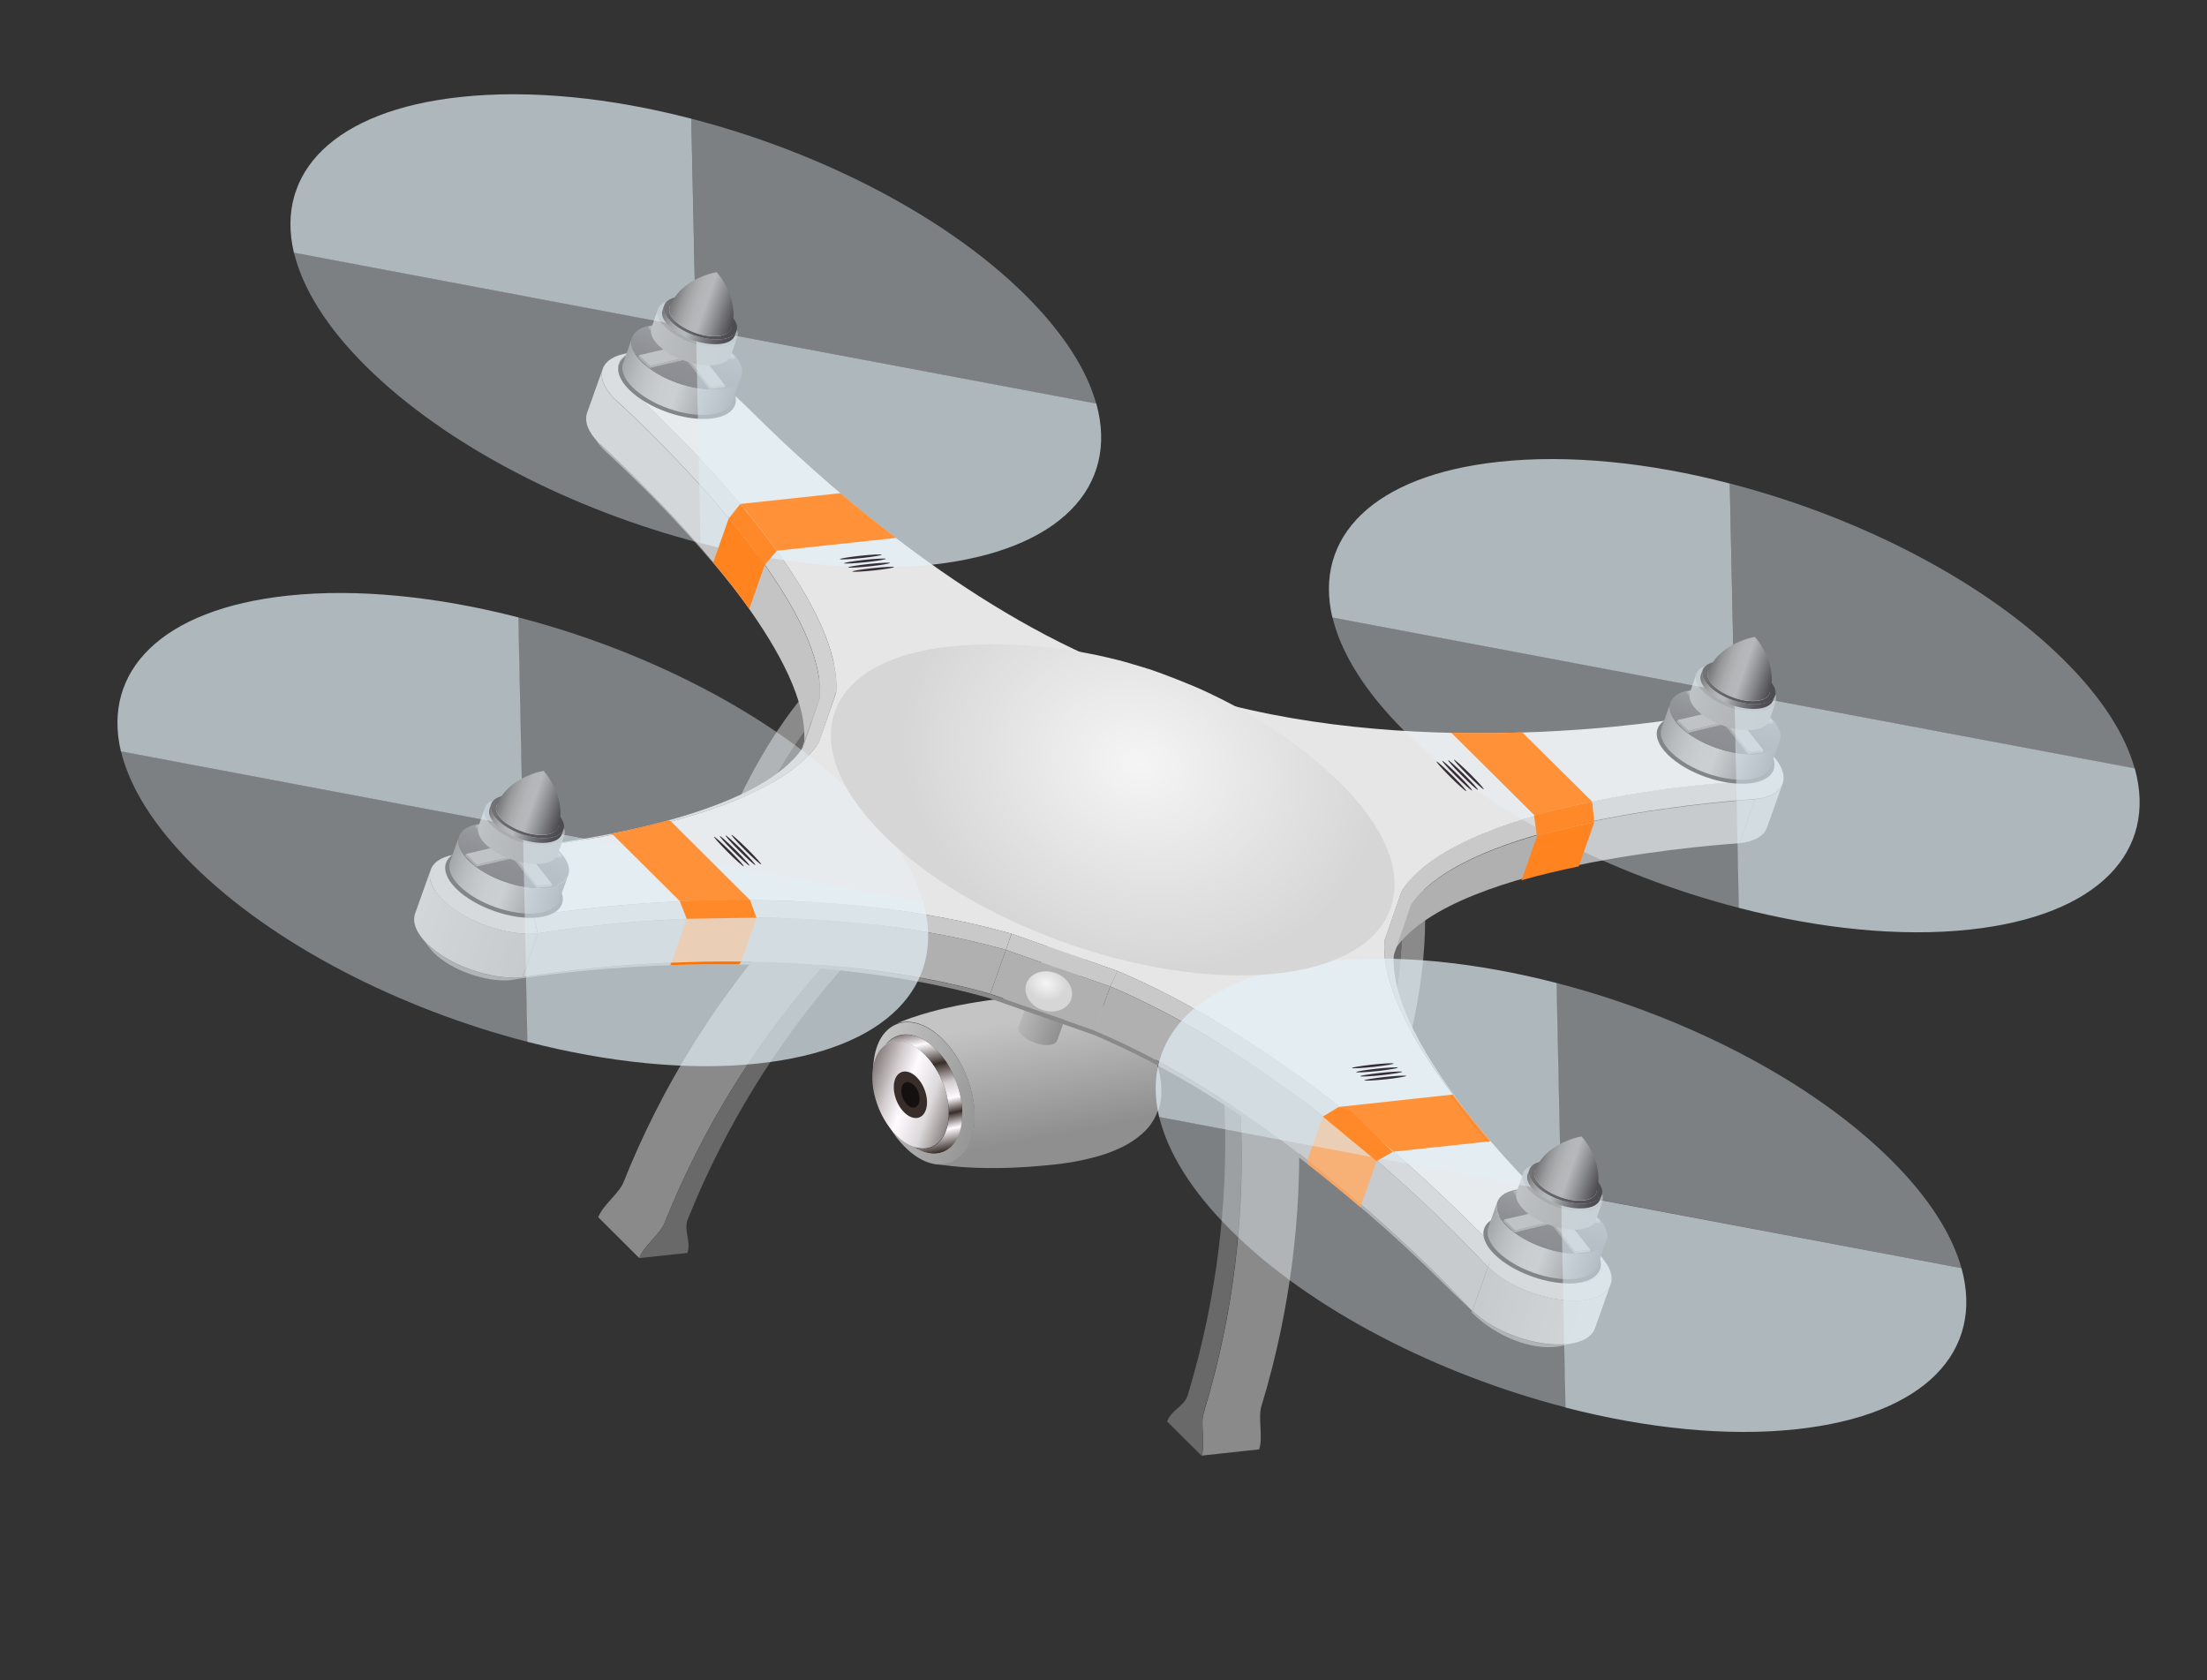 <svg width="88" height="67" viewBox="0 0 88 67" fill="none" xmlns="http://www.w3.org/2000/svg">
<rect x="0" y="0" width="88" height="67" fill="#333333" stroke="none"/>
<g clip-path="url(#clip0)">
<path d="M38.253 45.137L38.735 45.427C38.331 46.624 37.161 46.78 36.117 45.769C35.072 44.757 34.551 42.965 34.955 41.768C35.358 40.57 36.529 40.414 37.573 41.426C38.617 42.438 39.138 44.229 38.735 45.427L38.253 45.137C38.588 44.135 38.151 42.642 37.277 41.804C36.406 40.959 35.432 41.092 35.092 42.085C34.752 43.078 35.194 44.58 36.068 45.418C36.946 46.266 37.918 46.139 38.253 45.137Z" fill="url(#paint0_linear)"/>
<path d="M37.732 45.032C37.431 45.939 36.543 46.045 35.761 45.289C34.974 44.524 34.581 43.174 34.881 42.273C35.182 41.365 36.069 41.259 36.851 42.015C37.639 42.781 38.032 44.131 37.732 45.032Z" fill="url(#paint1_linear)"/>
<path d="M37.285 41.807C36.625 41.171 35.907 41.088 35.455 41.518C35.445 41.522 35.441 41.534 35.429 41.544C35.426 41.55 35.417 41.554 35.417 41.554C35.407 41.558 35.402 41.57 35.39 41.58C35.38 41.584 35.376 41.596 35.364 41.606C35.362 41.613 35.352 41.616 35.352 41.616C35.342 41.62 35.337 41.633 35.325 41.643C35.301 41.662 35.285 41.685 35.261 41.705C35.251 41.709 35.246 41.721 35.234 41.731C35.232 41.737 35.222 41.741 35.222 41.741C35.212 41.745 35.208 41.757 35.196 41.767C35.607 41.38 36.259 41.453 36.855 42.031C37.642 42.796 38.035 44.146 37.736 45.047C37.499 45.744 36.921 45.973 36.309 45.687C36.434 45.745 36.56 45.803 36.685 45.862C37.366 46.172 38.004 45.921 38.264 45.155C38.586 44.141 38.159 42.645 37.285 41.807Z" fill="url(#paint2_linear)"/>
<path d="M46.187 44.282C46.261 44.046 46.279 43.946 46.303 43.706C46.306 43.65 46.315 43.575 46.309 43.517C46.308 43.424 46.302 43.294 46.294 43.193C46.253 42.774 46.13 42.341 45.941 41.949C45.881 41.829 45.793 41.663 45.682 41.49C45.529 41.266 45.45 41.174 45.32 41.029C45.164 40.861 44.885 40.607 44.593 40.434C44.266 40.241 43.979 40.105 43.479 39.965C43.456 39.956 43.215 39.886 42.899 39.832C42.664 39.792 42.664 39.792 42.233 39.747C42.233 39.747 41.893 39.712 41.48 39.716C41.136 39.716 41.032 39.721 40.627 39.749C40.169 39.78 39.278 39.899 38.94 39.957C38.502 40.03 37.835 40.144 37.083 40.354C36.665 40.469 36.077 40.653 35.641 40.868C36.174 40.595 36.896 40.763 37.563 41.408C38.607 42.42 39.128 44.212 38.724 45.409C38.465 46.197 37.867 46.532 37.198 46.382C37.446 46.434 38.156 46.563 39.415 46.573C40.603 46.586 41.701 46.469 42.057 46.431C42.905 46.339 43.455 46.192 43.693 46.127C44.242 45.98 44.654 45.784 44.855 45.678C45.278 45.451 45.541 45.217 45.689 45.063C45.866 44.877 45.937 44.747 45.994 44.66C46.075 44.526 46.115 44.412 46.169 44.283C46.182 44.294 46.184 44.288 46.187 44.282Z" fill="url(#paint3_linear)"/>
<path d="M36.559 44.576C36.897 44.54 37.054 44.096 36.911 43.585C36.768 43.074 36.379 42.689 36.042 42.725C35.705 42.761 35.547 43.205 35.69 43.716C35.833 44.227 36.222 44.612 36.559 44.576Z" fill="#382D28"/>
<path d="M36.64 43.988C36.565 44.203 36.352 44.22 36.166 44.042C35.982 43.856 35.89 43.533 35.965 43.319C36.04 43.105 36.253 43.087 36.439 43.266C36.63 43.453 36.715 43.774 36.64 43.988Z" fill="#14100F"/>
<path d="M43.603 37.407L42.154 41.483C42.121 41.577 42.011 41.645 41.842 41.663C41.493 41.704 41.004 41.532 40.757 41.282C40.628 41.159 40.585 41.038 40.618 40.943L42.067 36.867C42.034 36.962 42.077 37.083 42.206 37.206C42.453 37.456 42.942 37.628 43.291 37.588C43.463 37.563 43.572 37.495 43.603 37.407Z" fill="url(#paint4_linear)"/>
<path d="M36.976 25.108L39.27 24.858C39.053 24.917 34.908 26.083 31.782 33.687C31.604 34.12 31.792 34.93 31.616 35.407L29.322 35.657C29.49 35.177 29.31 34.37 29.488 33.937C32.614 26.333 36.756 25.173 36.976 25.108Z" fill="#696969"/>
<path d="M36.328 24.462L38.622 24.212L39.271 24.858L36.976 25.108L36.328 24.462Z" fill="#C4C4C4"/>
<path d="M36.975 25.108C36.758 25.166 32.613 26.332 29.487 33.936C29.309 34.369 29.497 35.179 29.321 35.656L27.952 34.297C28.112 33.842 28.637 33.765 28.808 33.35C31.937 25.69 36.109 24.52 36.327 24.462L36.975 25.108Z" fill="#8A8A8A"/>
<path d="M54.609 31.303L52.975 29.673C53.109 29.854 55.614 33.356 53.298 41.245C53.166 41.694 52.513 42.209 52.352 42.691L53.986 44.321C54.154 43.841 54.8 43.324 54.932 42.874C57.248 34.986 54.741 31.491 54.609 31.303Z" fill="#696969"/>
<path d="M55.527 31.206L53.886 29.574L52.975 29.672L54.609 31.302L55.527 31.206Z" fill="#C4C4C4"/>
<path d="M54.611 31.302C54.744 31.483 57.249 34.985 54.933 42.874C54.801 43.323 54.148 43.838 53.987 44.32L55.905 44.115C56.065 43.661 55.703 43.272 55.829 42.841C58.178 34.907 55.654 31.385 55.521 31.203L54.611 31.302Z" fill="#8A8A8A"/>
<path d="M25.489 50.164L23.855 48.534C24.015 48.08 24.679 47.583 24.857 47.15C28.053 39.124 33.309 34.77 33.587 34.542L35.221 36.172C34.943 36.4 29.688 40.754 26.491 48.78C26.313 49.213 25.639 49.714 25.489 50.164Z" fill="#8A8A8A"/>
<path d="M35.211 36.174L33.579 34.538L34.497 34.443L36.131 36.072L35.211 36.174Z" fill="#C4C4C4"/>
<path d="M36.132 36.072C35.854 36.301 30.625 40.629 27.426 48.611C27.242 49.064 27.569 49.476 27.408 49.958L25.49 50.163C25.65 49.709 26.314 49.212 26.492 48.779C29.688 40.754 34.944 36.399 35.222 36.171L36.132 36.072Z" fill="#696969"/>
<path d="M47.913 58.039L50.207 57.789C50.367 57.335 50.159 56.532 50.291 56.083C52.816 47.821 51.438 41.137 51.364 40.785L49.069 41.035C49.143 41.386 50.521 48.071 47.997 56.333C47.857 56.78 48.07 57.591 47.913 58.039Z" fill="#8A8A8A"/>
<path d="M49.066 41.041L51.363 40.784L50.714 40.138L48.412 40.386L49.066 41.041Z" fill="#C4C4C4"/>
<path d="M48.412 40.385C48.486 40.737 49.859 47.385 47.364 55.614C47.225 56.083 46.712 56.2 46.536 56.677L47.904 58.036C48.064 57.582 47.856 56.779 47.988 56.329C50.513 48.068 49.134 41.383 49.06 41.031L48.412 40.385Z" fill="#696969"/>
<path d="M32.614 29.684L31.805 31.965L32.456 30.061L33.266 27.78L32.614 29.684Z" fill="#CAC7CC"/>
<path d="M27.932 17.857C28.089 17.629 28.205 17.421 28.289 17.182C28.214 17.396 28.112 17.686 28.037 17.901C27.972 17.864 27.942 17.853 27.932 17.857Z" fill="#E6E6E6"/>
<path d="M29.025 15.506C28.957 15.432 28.936 15.418 28.931 15.409C28.931 15.409 28.962 15.441 29.025 15.506Z" fill="#E6E6E6"/>
<path d="M28.929 15.408C28.935 15.417 28.956 15.432 29.024 15.505C29.08 15.567 29.169 15.655 29.282 15.773C29.145 15.626 29.048 15.535 28.909 15.394C28.814 15.297 28.813 15.275 28.949 15.351L28.929 15.408Z" fill="#E6E6E6"/>
<path d="M23.973 17.813C23.919 17.745 23.861 17.667 23.807 17.599C23.759 17.54 23.719 17.483 23.671 17.424C23.73 17.501 23.791 17.572 23.867 17.648L24.118 17.985C24.063 17.923 24.013 17.87 23.973 17.813Z" fill="#E6E6E6"/>
<path d="M29.112 23.253C29.123 23.271 29.142 23.292 29.152 23.31C29.163 23.328 29.182 23.348 29.193 23.366C29.257 23.453 29.329 23.542 29.395 23.622C28.103 21.97 26.662 20.451 25.619 19.411C24.734 18.533 24.154 18.011 24.122 17.978L23.871 17.642C23.905 17.668 24.472 18.179 25.35 19.054C26.393 20.094 27.834 21.613 29.112 23.253Z" fill="#8A8A8A"/>
<path d="M69.984 31.869L69.361 33.62C69.967 33.556 70.342 33.32 70.457 32.992L71.081 31.241C70.965 31.569 70.593 31.799 69.984 31.869Z" fill="#B0B0B0"/>
<path d="M56.246 36.1L55.622 37.851C58.046 34.274 69.373 33.632 69.36 33.621L69.984 31.87C69.997 31.881 58.67 32.523 56.246 36.1Z" fill="#B0B0B0"/>
<path d="M25.97 17.31C25.092 16.435 24.522 15.93 24.491 15.898C24.06 15.463 23.917 15.037 24.032 14.709L23.409 16.46C23.294 16.788 23.436 17.214 23.867 17.649C23.901 17.675 24.468 18.186 25.346 19.061C27.765 21.462 32.279 26.407 32.066 29.578L32.69 27.827C32.904 24.65 28.389 19.712 25.97 17.31Z" fill="#C4C4C4"/>
<path d="M32.008 29.819L31.384 31.57L32.067 29.577L32.691 27.826L32.008 29.819Z" fill="#C4C4C4"/>
<path d="M44.267 39.333L43.643 41.084L39.486 39.624L40.109 37.873L44.267 39.333Z" fill="#B0B0B0"/>
<path d="M44.562 38.714L44.267 39.333L40.109 37.872L40.335 37.229L44.562 38.714Z" fill="#C9C9C9"/>
<path d="M70.816 30.278C70.769 30.218 70.721 30.159 70.675 30.093C70.616 30.016 70.555 29.945 70.504 29.87C71.002 30.506 70.702 31.067 69.425 31.206C69.425 31.206 69.418 31.204 69.42 31.197C69.317 31.076 58.363 31.877 55.905 35.478L55.203 37.499C55.075 39.381 56.523 41.832 58.241 44.03C58.335 44.155 58.431 44.273 58.532 44.401C56.858 42.247 55.456 39.884 55.576 38.076L56.259 36.084C58.683 32.507 70.01 31.865 69.997 31.853C71.092 31.742 71.426 31.059 70.816 30.278Z" fill="#C9C9C9"/>
<path d="M18.222 36.462C18.142 36.37 17.922 36.116 17.655 35.802C17.827 35.997 18.059 36.263 18.231 36.458C18.214 36.459 18.214 36.459 18.222 36.462Z" fill="#E6E6E6"/>
<path d="M33.337 27.6C33.561 24.299 28.969 19.284 26.524 16.859C25.639 15.981 25.058 15.459 25.027 15.426C24.414 14.8 24.551 14.189 25.345 14.007C25.335 14.011 25.327 14.008 25.317 14.012C25.308 14.016 25.3 14.013 25.29 14.017C25.273 14.017 25.253 14.025 25.243 14.028C25.225 14.029 25.206 14.037 25.196 14.04C25.186 14.044 25.178 14.041 25.168 14.045C25.151 14.046 25.131 14.053 25.121 14.056C25.084 14.065 25.037 14.076 25 14.085C24.99 14.088 24.982 14.086 24.973 14.089C24.955 14.09 24.935 14.097 24.925 14.101C24.916 14.105 24.908 14.102 24.898 14.106C24.881 14.107 24.861 14.114 24.851 14.117C23.879 14.343 23.703 15.089 24.494 15.891C24.528 15.917 25.095 16.428 25.973 17.303C28.392 19.705 32.906 24.649 32.693 27.82L32.011 29.813C30.177 32.514 23.298 33.548 20.017 33.891C20.312 33.86 20.606 33.828 20.908 33.8C24.136 33.46 30.796 32.341 32.644 29.624L33.337 27.6Z" fill="#D1D1D1"/>
<path d="M58.708 52.264C58.708 52.264 58.669 52.229 58.605 52.165C58.695 52.253 58.7 52.262 58.708 52.264Z" fill="#E6E6E6"/>
<path d="M62.499 53.596C61.277 53.727 59.58 53.13 58.708 52.264C58.582 52.135 58.487 52.038 58.361 51.908C58.121 51.661 57.776 51.299 57.317 50.847C54.898 48.446 49.563 43.589 43.641 41.09L39.483 39.63C31.065 37.247 21.338 38.883 20.826 38.972C19.598 39.094 17.894 38.495 17.022 37.629C16.946 37.553 16.877 37.479 16.818 37.401C16.925 37.538 17.034 37.668 17.133 37.802C17.18 37.862 17.236 37.924 17.291 37.986C17.998 38.687 19.381 39.173 20.349 39.081C20.869 38.995 30.71 37.328 39.418 39.791L43.645 41.276C49.738 43.849 55.143 48.773 57.586 51.204C58.122 51.733 58.533 52.104 58.698 52.268L58.678 52.325C59.682 53.329 61.065 53.815 62.05 53.7C62.13 53.693 62.212 53.679 62.279 53.66C62.445 53.627 62.606 53.584 62.772 53.55C62.698 53.567 62.598 53.581 62.499 53.596Z" fill="#8A8A8A"/>
<path d="M59.698 49.813C59.48 50.141 59.4 50.318 59.331 50.514C59.314 50.514 58.82 49.965 57.942 49.09C55.523 46.689 50.189 41.832 44.267 39.333L44.554 38.711C50.648 41.284 56.053 46.209 58.496 48.64C59.215 49.353 59.718 49.778 59.698 49.813Z" fill="#C9C9C9"/>
<path d="M59.33 50.514L58.706 52.264C58.689 52.265 58.195 51.716 57.318 50.841C54.898 48.44 49.564 43.583 43.642 41.084L44.266 39.333C50.188 41.832 55.517 46.68 57.941 49.09C58.819 49.965 59.313 50.514 59.33 50.514Z" fill="#B0B0B0"/>
<path d="M40.109 37.873L39.486 39.624C31.067 37.241 21.34 38.876 20.828 38.966L21.452 37.215C21.964 37.125 31.691 35.49 40.109 37.873Z" fill="#B0B0B0"/>
<path d="M40.334 37.229L40.108 37.873C31.69 35.49 21.963 37.126 21.45 37.215L21.265 36.519C21.785 36.432 31.626 34.766 40.334 37.229Z" fill="#C9C9C9"/>
<path d="M63.657 49.858C63.758 49.985 63.857 50.119 63.959 50.247C64.568 51.028 64.232 51.718 63.122 51.845C61.9 51.976 60.203 51.38 59.331 50.514L59.593 49.769C60.597 50.774 61.98 51.26 62.965 51.145C63.875 51.047 64.142 50.481 63.657 49.858Z" fill="#C9C9C9"/>
<path d="M64.22 51.21L63.596 52.961C63.481 53.289 63.106 53.526 62.5 53.589C61.278 53.72 59.581 53.124 58.709 52.258L59.332 50.507C60.204 51.373 61.909 51.972 63.123 51.838C63.729 51.775 64.104 51.538 64.22 51.21Z" fill="url(#paint5_linear)"/>
<path d="M18.096 34.08C18.345 34.033 18.601 33.988 18.847 33.947C17.693 34.151 17.544 34.772 18.206 35.43C18.913 36.132 20.296 36.617 21.264 36.525L21.449 37.221C20.221 37.343 18.517 36.744 17.645 35.878C16.814 35.04 17.027 34.265 18.096 34.08Z" fill="#C9C9C9"/>
<path d="M70.334 29.698C71.041 30.399 70.816 31.064 69.414 31.217C69.683 31.063 58.399 31.826 55.901 35.491L55.2 37.512C54.976 40.814 59.568 45.828 62.013 48.253C62.898 49.131 63.479 49.654 63.51 49.686C64.181 50.368 63.956 51.033 62.966 51.139C61.976 51.245 60.6 50.761 59.594 49.763C59.946 49.958 59.387 49.52 58.502 48.643C56.059 46.212 50.652 41.293 44.56 38.714L40.334 37.23C31.626 34.766 21.785 36.433 21.265 36.52C20.297 36.612 18.914 36.126 18.207 35.424C17.501 34.722 17.726 34.057 19.127 33.905C18.859 34.059 30.142 33.295 32.64 29.631L33.342 27.609C33.565 24.308 28.973 19.294 26.528 16.869C25.643 15.991 25.062 15.468 25.031 15.436C24.36 14.754 24.585 14.089 25.576 13.983C26.566 13.877 27.941 14.36 28.947 15.359C28.587 15.161 29.154 15.601 30.039 16.479C32.482 18.91 37.889 23.828 43.981 26.407L48.207 27.892C56.915 30.355 66.756 28.689 67.276 28.602C68.239 28.501 69.622 28.987 70.334 29.698Z" fill="#E6E6E6"/>
<path d="M16.55 36.429L17.174 34.678C17.059 35.006 17.201 35.432 17.648 35.872C18.52 36.738 20.224 37.337 21.452 37.215L20.828 38.966C19.601 39.087 17.896 38.489 17.024 37.623C16.585 37.185 16.435 36.757 16.55 36.429Z" fill="url(#paint6_linear)"/>
<path d="M26.767 38.388C27.637 38.354 28.572 38.334 29.557 38.34L30.173 36.587C29.19 36.575 28.256 36.594 27.383 36.634L26.767 38.388Z" fill="#FF831F"/>
<path d="M54.273 48.05C53.615 47.478 52.898 46.879 52.125 46.268L52.741 44.514C53.516 45.119 54.233 45.718 54.889 46.296L54.273 48.05Z" fill="#FF831F"/>
<path d="M54.254 48.15C53.601 47.587 52.887 47.004 52.133 46.413L52.132 46.27C52.907 46.876 53.623 47.475 54.279 48.052L54.254 48.15Z" fill="#FF7200"/>
<path d="M28.901 15.123C29.66 15.871 29.414 16.572 28.36 16.69C27.307 16.802 25.847 16.289 25.088 15.541C24.337 14.795 24.576 14.092 25.63 13.974C26.683 13.862 28.143 14.375 28.901 15.123Z" fill="#3D3D3D"/>
<path d="M29.554 15.004L29.198 16.02C29.105 16.285 28.797 16.475 28.306 16.529C27.316 16.634 25.94 16.151 25.226 15.447C24.869 15.095 24.75 14.748 24.843 14.483L25.2 13.468C25.107 13.733 25.226 14.079 25.583 14.431C26.297 15.136 27.673 15.619 28.663 15.513C29.162 15.462 29.461 15.269 29.554 15.004Z" fill="url(#paint7_linear)"/>
<path d="M29.175 14.035C29.889 14.739 29.657 15.402 28.666 15.508C27.676 15.613 26.3 15.13 25.586 14.426C24.88 13.724 25.105 13.059 26.095 12.953C27.085 12.847 28.468 13.333 29.175 14.035Z" fill="url(#paint8_linear)"/>
<path d="M29.304 14.223L29.275 14.306L27.95 14.265L27.978 14.183L29.304 14.223Z" fill="#8D8D8F"/>
<path d="M26.948 13.821L26.919 13.903L25.844 13.1L25.873 13.018L26.948 13.821Z" fill="#828284"/>
<path d="M28.313 15.434L28.284 15.516L27.352 14.332L27.381 14.249L28.313 15.434Z" fill="#828284"/>
<path d="M28.912 15.367L28.883 15.449L28.285 15.515L28.314 15.434L28.912 15.367Z" fill="#8D8D8F"/>
<path d="M25.912 14.59L25.883 14.672L25.45 14.244L25.479 14.162L25.912 14.59Z" fill="#828284"/>
<path d="M27.383 14.25L27.354 14.332L25.886 14.673L25.915 14.591L27.383 14.25Z" fill="#8D8D8F"/>
<path d="M29.305 14.223L27.98 14.183L28.912 15.368L28.313 15.434L27.381 14.249L25.913 14.591L25.48 14.162L26.948 13.821L25.873 13.018L26.48 12.954L27.547 13.755L28.872 13.795L29.305 14.223Z" fill="#A3A3A3"/>
<path d="M29.396 13.447L29.137 14.185C29.068 14.38 28.849 14.516 28.492 14.554C27.769 14.633 26.768 14.281 26.253 13.767C25.993 13.506 25.908 13.256 25.977 13.061L26.236 12.323C26.168 12.518 26.252 12.768 26.512 13.029C27.027 13.543 28.036 13.897 28.751 13.816C29.108 13.778 29.33 13.636 29.396 13.447Z" fill="url(#paint9_linear)"/>
<path d="M29.12 12.741C29.635 13.255 29.474 13.737 28.751 13.816C28.028 13.895 27.027 13.543 26.512 13.03C25.997 12.515 26.158 12.033 26.881 11.954C27.596 11.873 28.598 12.224 29.12 12.741Z" fill="#7D7D7D"/>
<path opacity="0.7" d="M27.929 21.655C31.118 22.477 34.337 22.821 37.13 22.52C42.288 21.965 44.627 19.385 43.714 16.095L27.745 13.086L27.929 21.655Z" fill="#E1F0F7"/>
<path opacity="0.4" d="M43.711 16.101C43.336 14.751 42.408 13.284 40.901 11.784C37.714 8.609 32.664 6.049 27.563 4.732L27.745 13.086L43.711 16.101Z" fill="#EBF3F7"/>
<path opacity="0.4" d="M27.744 13.086L11.72 10.065C12.058 11.473 12.999 13.023 14.591 14.602C17.779 17.77 22.828 20.337 27.936 21.657L27.744 13.086Z" fill="#EBF3F7"/>
<path opacity="0.7" d="M27.563 4.732C24.369 3.901 21.156 3.566 18.362 3.867C13.322 4.407 10.967 6.882 11.718 10.072L27.743 13.093L27.563 4.732Z" fill="#E1F0F7"/>
<path d="M26.422 12.36L26.489 12.171C26.429 12.341 26.504 12.566 26.725 12.792C27.188 13.259 28.093 13.591 28.759 13.528C29.096 13.498 29.306 13.366 29.368 13.189L29.301 13.378C29.239 13.555 29.03 13.687 28.693 13.717C28.026 13.781 27.119 13.455 26.659 12.981C26.43 12.752 26.352 12.534 26.422 12.36Z" fill="url(#paint10_linear)"/>
<path d="M27.097 11.831C27.763 11.767 28.67 12.093 29.131 12.567C29.593 13.034 29.425 13.464 28.759 13.527C28.093 13.591 27.185 13.265 26.725 12.792C26.262 12.324 26.43 11.895 27.097 11.831ZM27.215 11.958C26.646 12.013 26.508 12.382 26.9 12.782C27.292 13.182 28.061 13.46 28.63 13.404C29.199 13.349 29.338 12.979 28.946 12.58C28.554 12.18 27.784 11.902 27.215 11.958Z" fill="url(#paint11_linear)"/>
<path d="M26.703 12.245C26.718 12.201 26.738 12.145 26.761 12.103C26.791 12.043 26.828 11.963 26.863 11.912C26.931 11.816 27.023 11.678 27.186 11.53C27.503 11.237 27.82 11.093 28.059 11C28.31 10.897 28.566 10.852 28.574 10.855C28.574 10.855 28.634 10.926 28.672 10.967C28.706 11.015 28.818 11.16 28.933 11.371C29.166 11.807 29.218 12.172 29.223 12.209C29.24 12.379 29.261 12.492 29.24 12.697C29.224 12.89 29.173 13.035 29.154 13.114C29.101 13.265 28.925 13.373 28.633 13.398C28.064 13.454 27.294 13.176 26.903 12.776C26.713 12.582 26.642 12.394 26.703 12.245Z" fill="url(#paint12_linear)"/>
<path d="M70.309 29.668C71.068 30.417 70.822 31.117 69.767 31.235C68.714 31.348 67.255 30.835 66.496 30.086C65.745 29.341 65.983 28.638 67.038 28.519C68.082 28.404 69.55 28.92 70.309 29.668Z" fill="#3D3D3D"/>
<path d="M70.962 29.551L70.605 30.566C70.512 30.831 70.205 31.021 69.713 31.075C68.723 31.181 67.348 30.698 66.633 29.993C66.276 29.641 66.158 29.295 66.251 29.03L66.607 28.014C66.514 28.279 66.633 28.625 66.99 28.978C67.704 29.682 69.08 30.165 70.07 30.06C70.561 30.005 70.869 29.816 70.962 29.551Z" fill="url(#paint13_linear)"/>
<path d="M70.582 28.581C71.296 29.286 71.064 29.948 70.074 30.054C69.084 30.16 67.708 29.676 66.994 28.972C66.287 28.27 66.512 27.605 67.502 27.5C68.492 27.394 69.868 27.877 70.582 28.581Z" fill="url(#paint14_linear)"/>
<path d="M70.711 28.77L70.682 28.852L69.357 28.812L69.386 28.73L70.711 28.77Z" fill="#8D8D8F"/>
<path d="M68.355 28.367L68.326 28.449L67.251 27.646L67.28 27.564L68.355 28.367Z" fill="#828284"/>
<path d="M69.72 29.979L69.691 30.061L68.751 28.874L68.78 28.792L69.72 29.979Z" fill="#828284"/>
<path d="M70.319 29.914L70.29 29.996L69.692 30.062L69.721 29.98L70.319 29.914Z" fill="#8D8D8F"/>
<path d="M67.319 29.137L67.29 29.219L66.857 28.79L66.886 28.708L67.319 29.137Z" fill="#828284"/>
<path d="M68.782 28.793L68.753 28.875L67.293 29.22L67.322 29.138L68.782 28.793Z" fill="#8D8D8F"/>
<path d="M70.712 28.77L69.387 28.729L70.319 29.914L69.721 29.98L68.781 28.793L67.321 29.137L66.887 28.709L68.355 28.367L67.281 27.564L67.887 27.501L68.954 28.301L70.279 28.341L70.712 28.77Z" fill="#A3A3A3"/>
<path d="M70.803 27.992L70.544 28.73C70.475 28.926 70.256 29.061 69.899 29.099C69.176 29.178 68.175 28.826 67.66 28.312C67.4 28.051 67.316 27.802 67.384 27.606L67.644 26.868C67.575 27.064 67.659 27.313 67.919 27.574C68.434 28.088 69.443 28.443 70.159 28.361C70.508 28.321 70.737 28.181 70.803 27.992Z" fill="url(#paint15_linear)"/>
<path d="M70.519 27.284C71.034 27.798 70.873 28.28 70.15 28.359C69.427 28.438 68.426 28.086 67.911 27.572C67.396 27.058 67.557 26.576 68.28 26.497C69.003 26.418 70.004 26.77 70.519 27.284Z" fill="#7D7D7D"/>
<path opacity="0.7" d="M69.336 36.2C72.525 37.022 75.744 37.367 78.537 37.065C83.695 36.51 86.035 33.931 85.121 30.64L69.152 27.632L69.336 36.2Z" fill="#E1F0F7"/>
<path opacity="0.4" d="M85.118 30.647C84.742 29.296 83.815 27.829 82.307 26.329C79.121 23.155 74.07 20.594 68.969 19.277L69.151 27.632L85.118 30.647Z" fill="#EBF3F7"/>
<path opacity="0.4" d="M69.154 27.631L53.129 24.61C53.467 26.019 54.408 27.568 56 29.148C59.188 32.316 64.237 34.883 69.346 36.202L69.154 27.631Z" fill="#EBF3F7"/>
<path opacity="0.7" d="M68.97 19.278C65.776 18.446 62.563 18.111 59.77 18.413C54.729 18.952 52.374 21.427 53.125 24.618L69.15 27.639L68.97 19.278Z" fill="#E1F0F7"/>
<path d="M67.822 26.902L67.888 26.712C67.828 26.883 67.904 27.108 68.125 27.334C68.588 27.801 69.493 28.133 70.159 28.07C70.496 28.039 70.705 27.907 70.767 27.731L70.701 27.92C70.639 28.097 70.429 28.229 70.092 28.259C69.426 28.323 68.519 27.997 68.058 27.523C67.837 27.297 67.76 27.078 67.822 26.902Z" fill="url(#paint16_linear)"/>
<path d="M68.503 26.376C69.169 26.312 70.076 26.638 70.537 27.112C70.999 27.579 70.831 28.009 70.165 28.072C69.499 28.136 68.591 27.81 68.131 27.337C67.668 26.869 67.837 26.439 68.503 26.376ZM68.621 26.503C68.052 26.558 67.914 26.927 68.306 27.327C68.698 27.727 69.468 28.004 70.037 27.949C70.605 27.894 70.744 27.524 70.352 27.125C69.96 26.725 69.19 26.447 68.621 26.503Z" fill="url(#paint17_linear)"/>
<path d="M68.101 26.788C68.117 26.744 68.137 26.687 68.16 26.645C68.19 26.585 68.226 26.506 68.261 26.454C68.33 26.358 68.421 26.22 68.585 26.072C68.902 25.779 69.219 25.636 69.458 25.542C69.708 25.439 69.965 25.394 69.972 25.397C69.972 25.397 70.033 25.468 70.07 25.509C70.105 25.557 70.217 25.703 70.332 25.913C70.565 26.349 70.617 26.715 70.621 26.752C70.639 26.921 70.659 27.034 70.639 27.24C70.622 27.432 70.571 27.578 70.552 27.656C70.499 27.807 70.324 27.916 70.032 27.941C69.463 27.996 68.693 27.718 68.301 27.319C68.112 27.125 68.048 26.939 68.101 26.788Z" fill="url(#paint18_linear)"/>
<path d="M22.001 35.014C22.76 35.762 22.514 36.462 21.46 36.581C20.407 36.693 18.947 36.18 18.188 35.431C17.437 34.686 17.675 33.983 18.73 33.864C19.785 33.746 21.245 34.259 22.001 35.014Z" fill="#3D3D3D"/>
<path d="M22.656 34.889L22.299 35.904C22.206 36.169 21.899 36.359 21.408 36.413C20.418 36.519 19.042 36.035 18.328 35.331C17.971 34.979 17.852 34.633 17.945 34.368L18.302 33.352C18.209 33.617 18.327 33.963 18.684 34.316C19.399 35.02 20.774 35.503 21.765 35.398C22.264 35.346 22.563 35.154 22.656 34.889Z" fill="url(#paint19_linear)"/>
<path d="M22.277 33.919C22.991 34.624 22.758 35.286 21.768 35.392C20.778 35.498 19.402 35.014 18.688 34.31C17.981 33.608 18.206 32.943 19.197 32.837C20.187 32.732 21.57 33.218 22.277 33.919Z" fill="url(#paint20_linear)"/>
<path d="M22.405 34.108L22.376 34.19L21.051 34.149L21.08 34.067L22.405 34.108Z" fill="#8D8D8F"/>
<path d="M20.049 33.705L20.02 33.787L18.946 32.984L18.975 32.902L20.049 33.705Z" fill="#828284"/>
<path d="M21.413 35.325L21.386 35.401L20.454 34.216L20.483 34.134L21.413 35.325Z" fill="#828284"/>
<path d="M22.014 35.252L21.985 35.334L21.386 35.4L21.413 35.324L22.014 35.252Z" fill="#8D8D8F"/>
<path d="M19.011 34.481L18.985 34.556L18.551 34.128L18.58 34.046L19.011 34.481Z" fill="#828284"/>
<path d="M20.484 34.134L20.455 34.216L18.987 34.558L19.014 34.482L20.484 34.134Z" fill="#8D8D8F"/>
<path d="M22.407 34.108L21.081 34.067L22.013 35.252L21.413 35.325L20.483 34.133L19.013 34.482L18.582 34.047L20.05 33.705L18.975 32.902L19.581 32.839L20.648 33.639L21.973 33.679L22.407 34.108Z" fill="#A3A3A3"/>
<path d="M22.497 33.331L22.237 34.069C22.169 34.264 21.949 34.4 21.593 34.437C20.869 34.516 19.868 34.165 19.353 33.651C19.093 33.389 19.009 33.14 19.078 32.945L19.337 32.206C19.268 32.402 19.352 32.651 19.613 32.913C20.128 33.427 21.136 33.781 21.852 33.699C22.209 33.662 22.43 33.52 22.497 33.331Z" fill="url(#paint21_linear)"/>
<path d="M22.221 32.624C22.736 33.138 22.576 33.62 21.852 33.699C21.129 33.778 20.128 33.427 19.613 32.913C19.098 32.399 19.259 31.917 19.982 31.838C20.698 31.756 21.699 32.108 22.221 32.624Z" fill="#7D7D7D"/>
<path opacity="0.7" d="M21.031 41.539C24.219 42.361 27.438 42.705 30.231 42.404C35.389 41.849 37.729 39.269 36.815 35.979L20.846 32.971L21.031 41.539Z" fill="#E1F0F7"/>
<path opacity="0.4" d="M36.812 35.985C36.437 34.635 35.51 33.168 34.002 31.667C30.813 28.5 25.765 25.933 20.656 24.613L20.838 32.968L36.812 35.985Z" fill="#EBF3F7"/>
<path opacity="0.4" d="M20.848 32.971L4.823 29.95C5.161 31.358 6.102 32.908 7.694 34.487C10.883 37.655 15.931 40.222 21.04 41.542L20.848 32.971Z" fill="#EBF3F7"/>
<path opacity="0.7" d="M20.665 24.616C17.476 23.794 14.257 23.45 11.464 23.751C6.423 24.291 4.069 26.766 4.82 29.956L20.844 32.977L20.665 24.616Z" fill="#E1F0F7"/>
<path d="M19.523 32.243L19.589 32.054C19.529 32.225 19.605 32.45 19.826 32.676C20.288 33.143 21.194 33.475 21.86 33.412C22.197 33.381 22.406 33.249 22.468 33.073L22.402 33.262C22.34 33.439 22.13 33.571 21.793 33.601C21.127 33.664 20.22 33.339 19.759 32.865C19.531 32.636 19.453 32.417 19.523 32.243Z" fill="url(#paint22_linear)"/>
<path d="M20.197 31.715C20.863 31.651 21.771 31.977 22.231 32.45C22.694 32.918 22.526 33.347 21.859 33.411C21.193 33.475 20.286 33.149 19.825 32.675C19.363 32.208 19.531 31.778 20.197 31.715ZM20.316 31.841C19.747 31.897 19.608 32.266 20 32.666C20.392 33.066 21.162 33.343 21.731 33.288C22.3 33.233 22.438 32.863 22.046 32.463C21.654 32.064 20.885 31.786 20.316 31.841Z" fill="url(#paint23_linear)"/>
<path d="M19.803 32.129C19.819 32.085 19.839 32.028 19.862 31.987C19.892 31.927 19.928 31.847 19.963 31.796C20.032 31.699 20.123 31.561 20.287 31.413C20.604 31.121 20.921 30.977 21.16 30.884C21.41 30.78 21.667 30.736 21.674 30.738C21.674 30.738 21.735 30.809 21.772 30.851C21.807 30.898 21.919 31.044 22.034 31.255C22.267 31.691 22.319 32.056 22.323 32.093C22.341 32.262 22.361 32.376 22.341 32.581C22.324 32.774 22.273 32.919 22.255 32.997C22.201 33.149 22.026 33.257 21.734 33.282C21.165 33.337 20.395 33.06 20.003 32.66C19.814 32.466 19.742 32.278 19.803 32.129Z" fill="url(#paint24_linear)"/>
<path d="M63.398 49.591C64.157 50.34 63.911 51.04 62.856 51.158C61.803 51.27 60.344 50.758 59.585 50.009C58.834 49.263 59.072 48.56 60.127 48.442C61.174 48.321 62.641 48.836 63.398 49.591Z" fill="#3D3D3D"/>
<path d="M64.052 49.466L63.696 50.482C63.603 50.747 63.296 50.937 62.804 50.991C61.814 51.096 60.438 50.613 59.724 49.909C59.367 49.557 59.248 49.21 59.342 48.945L59.698 47.93C59.605 48.195 59.724 48.541 60.081 48.893C60.795 49.598 62.171 50.081 63.161 49.975C63.652 49.921 63.959 49.731 64.052 49.466Z" fill="url(#paint25_linear)"/>
<path d="M63.673 48.497C64.387 49.201 64.155 49.864 63.164 49.969C62.174 50.075 60.799 49.592 60.084 48.888C59.378 48.186 59.603 47.521 60.593 47.415C61.583 47.309 62.959 47.793 63.673 48.497Z" fill="url(#paint26_linear)"/>
<path d="M63.802 48.685L63.773 48.767L62.448 48.727L62.476 48.645L63.802 48.685Z" fill="#8D8D8F"/>
<path d="M61.446 48.283L61.417 48.365L60.342 47.562L60.371 47.48L61.446 48.283Z" fill="#828284"/>
<path d="M62.808 49.901L62.779 49.983L61.842 48.789L61.871 48.708L62.808 49.901Z" fill="#828284"/>
<path d="M63.41 49.829L63.381 49.911L62.781 49.984L62.809 49.902L63.41 49.829Z" fill="#8D8D8F"/>
<path d="M60.408 49.058L60.379 49.14L59.948 48.706L59.977 48.623L60.408 49.058Z" fill="#828284"/>
<path d="M61.873 48.709L61.844 48.791L60.382 49.142L60.41 49.06L61.873 48.709Z" fill="#8D8D8F"/>
<path d="M63.803 48.685L62.478 48.645L63.41 49.83L62.809 49.902L61.872 48.708L60.409 49.059L59.978 48.624L61.446 48.282L60.372 47.48L60.978 47.416L62.045 48.216L63.37 48.257L63.803 48.685Z" fill="#A3A3A3"/>
<path d="M63.893 47.908L63.634 48.646C63.565 48.842 63.346 48.977 62.989 49.015C62.266 49.094 61.265 48.742 60.75 48.228C60.49 47.967 60.406 47.718 60.474 47.522L60.733 46.784C60.665 46.98 60.749 47.229 61.009 47.49C61.524 48.004 62.533 48.359 63.248 48.277C63.597 48.237 63.827 48.097 63.893 47.908Z" fill="url(#paint27_linear)"/>
<path d="M63.61 47.2C64.125 47.713 63.964 48.196 63.241 48.275C62.518 48.354 61.517 48.002 61.002 47.488C60.487 46.974 60.648 46.492 61.371 46.413C62.094 46.334 63.095 46.686 63.61 47.2Z" fill="#7D7D7D"/>
<path opacity="0.7" d="M62.425 56.123C65.614 56.945 68.833 57.289 71.626 56.987C76.784 56.432 79.124 53.853 78.21 50.563L62.241 47.554L62.425 56.123Z" fill="#E1F0F7"/>
<path opacity="0.4" d="M78.209 50.563C77.833 49.212 76.906 47.745 75.398 46.245C72.21 43.077 67.161 40.51 62.053 39.191L62.234 47.545L78.209 50.563Z" fill="#EBF3F7"/>
<path opacity="0.4" d="M62.244 47.548L46.22 44.527C46.558 45.936 47.499 47.485 49.091 49.065C52.279 52.233 57.328 54.8 62.436 56.119L62.244 47.548Z" fill="#EBF3F7"/>
<path opacity="0.7" d="M62.062 39.194C58.873 38.371 55.654 38.027 52.861 38.329C47.82 38.868 45.466 41.343 46.217 44.534L62.241 47.555L62.062 39.194Z" fill="#E1F0F7"/>
<path d="M60.913 46.818L60.979 46.629C60.919 46.799 60.995 47.024 61.216 47.251C61.678 47.718 62.583 48.05 63.25 47.986C63.587 47.956 63.796 47.824 63.858 47.647L63.792 47.837C63.73 48.013 63.52 48.145 63.183 48.175C62.517 48.239 61.61 47.913 61.149 47.44C60.928 47.213 60.85 46.995 60.913 46.818Z" fill="url(#paint28_linear)"/>
<path d="M61.594 46.292C62.26 46.229 63.167 46.554 63.628 47.028C64.09 47.495 63.922 47.925 63.256 47.989C62.59 48.052 61.682 47.727 61.222 47.253C60.761 46.779 60.927 46.356 61.594 46.292ZM61.712 46.419C61.143 46.474 61.005 46.844 61.397 47.244C61.789 47.644 62.558 47.921 63.127 47.866C63.696 47.81 63.835 47.441 63.443 47.041C63.051 46.641 62.281 46.364 61.712 46.419Z" fill="url(#paint29_linear)"/>
<path d="M61.192 46.704C61.208 46.66 61.228 46.603 61.251 46.562C61.281 46.502 61.317 46.422 61.352 46.371C61.42 46.274 61.512 46.136 61.675 45.988C61.993 45.696 62.31 45.552 62.548 45.459C62.799 45.356 63.055 45.311 63.063 45.314C63.063 45.314 63.124 45.385 63.161 45.426C63.196 45.474 63.308 45.619 63.423 45.83C63.656 46.266 63.708 46.631 63.712 46.668C63.73 46.837 63.75 46.951 63.729 47.156C63.713 47.349 63.662 47.494 63.643 47.572C63.59 47.724 63.415 47.832 63.123 47.857C62.554 47.913 61.784 47.635 61.392 47.235C61.203 47.041 61.139 46.856 61.192 46.704Z" fill="url(#paint30_linear)"/>
<path d="M26.725 38.48C27.585 38.449 28.507 38.44 29.465 38.451L29.555 38.34C28.572 38.328 27.638 38.347 26.765 38.388L26.725 38.48Z" fill="#FF7200"/>
<path d="M53.608 31.391C53.571 31.349 53.532 31.314 53.495 31.273C53.438 31.217 53.372 31.159 53.309 31.094C53.283 31.071 53.257 31.047 53.233 31.018C53.207 30.994 53.188 30.974 53.162 30.95C53.154 30.948 53.149 30.939 53.141 30.936C52.979 30.787 52.817 30.638 52.673 30.509C52.569 30.416 52.449 30.317 52.321 30.216C52.261 30.166 52.201 30.117 52.147 30.076C52.126 30.062 52.1 30.039 52.079 30.024C52.045 29.998 52.012 29.972 51.986 29.949C51.798 29.798 51.588 29.639 51.381 29.495C51.352 29.479 51.326 29.455 51.298 29.438C51.093 29.288 50.816 29.099 50.586 28.947C50.544 28.918 50.508 28.899 50.472 28.879C50.269 28.751 49.995 28.576 49.779 28.458C49.586 28.348 49.336 28.203 49.133 28.097L49.126 28.094C48.91 27.976 48.609 27.828 48.389 27.722C48.227 27.644 48.03 27.546 47.843 27.466C47.785 27.439 47.723 27.417 47.672 27.392C47.642 27.381 47.613 27.364 47.583 27.354C47.171 27.181 46.658 26.979 46.255 26.831C46.217 26.817 46.171 26.801 46.125 26.785C46.11 26.78 46.095 26.774 46.079 26.769C46.026 26.75 45.972 26.731 45.911 26.71C45.904 26.707 45.896 26.704 45.888 26.702C45.842 26.686 45.797 26.67 45.748 26.66C45.733 26.654 45.718 26.649 45.703 26.644C45.664 26.63 45.626 26.617 45.586 26.61C45.571 26.604 45.548 26.596 45.532 26.591C45.339 26.53 45.095 26.466 44.887 26.4C44.856 26.389 44.824 26.384 44.801 26.376C44.747 26.358 44.684 26.342 44.62 26.327C44.494 26.297 44.352 26.261 44.225 26.231C44.162 26.216 44.106 26.203 44.05 26.191C43.845 26.14 43.572 26.086 43.354 26.046C43.339 26.04 43.321 26.041 43.306 26.036C43.298 26.033 43.281 26.034 43.273 26.031C43.266 26.029 43.25 26.023 43.24 26.027C43.233 26.024 43.233 26.024 43.225 26.021C43.023 25.986 42.765 25.938 42.561 25.909C42.513 25.899 42.47 25.898 42.43 25.891C42.15 25.856 41.784 25.799 41.507 25.779C41.5 25.777 41.49 25.78 41.482 25.778C41.258 25.756 40.989 25.739 40.78 25.723C40.521 25.702 40.178 25.702 39.924 25.691C39.924 25.691 39.856 25.689 39.754 25.688C39.488 25.687 39.15 25.695 38.897 25.706C38.862 25.708 38.827 25.71 38.785 25.709C38.54 25.722 38.267 25.74 37.983 25.767C32.872 26.261 31.594 29.582 35.127 33.19C38.659 36.797 45.663 39.321 50.763 38.831C55.864 38.341 57.141 34.998 53.608 31.391ZM38.456 25.714C38.449 25.711 38.439 25.715 38.431 25.712C38.291 25.72 38.149 25.734 38.007 25.747C38.149 25.734 38.299 25.723 38.456 25.714Z" fill="url(#paint31_radial)"/>
<path d="M41.56 40.268C42.054 40.442 42.57 40.252 42.713 39.844C42.856 39.437 42.572 38.966 42.078 38.792C41.584 38.619 41.068 38.809 40.925 39.216C40.782 39.624 41.066 40.095 41.56 40.268Z" fill="url(#paint32_radial)"/>
<path d="M33.514 19.663L29.516 20.094C30.017 20.695 30.51 21.322 30.973 21.959L35.729 21.447C34.937 20.843 34.195 20.242 33.514 19.663Z" fill="#FF9239"/>
<path d="M57.865 29.215L61.201 32.527C61.956 32.31 62.726 32.12 63.486 31.962L60.702 29.205C59.809 29.232 58.854 29.236 57.865 29.215Z" fill="#FF9239"/>
<path d="M59.434 45.505C58.921 44.913 58.411 44.288 57.925 43.642L53.408 44.132C54.181 44.743 54.906 45.345 55.571 45.919L59.434 45.505Z" fill="#FF9239"/>
<path d="M27.109 35.943L27.381 36.634L30.162 36.59L29.909 35.892L29.49 35.716L27.109 35.943Z" fill="#FF8929"/>
<path d="M29.909 35.892L26.754 32.75C25.976 32.959 25.187 33.128 24.432 33.274L27.111 35.937C27.982 35.903 28.923 35.886 29.909 35.892Z" fill="#FF9239"/>
<path d="M26.755 32.75L26.657 32.709C25.897 32.916 25.114 33.095 24.349 33.244L24.433 33.273C25.195 33.13 25.977 32.959 26.755 32.75Z" fill="#FF8929"/>
<path d="M55.532 45.927L54.888 46.296L52.746 44.523L53.38 44.136L53.824 44.264L55.532 45.927Z" fill="#FF8929"/>
<path d="M57.807 43.658L57.909 43.686C58.372 44.324 58.872 44.953 59.376 45.548L59.292 45.518C58.793 44.932 58.283 44.307 57.807 43.658Z" fill="#FF8929"/>
<path d="M28.441 22.423C28.935 23.022 29.428 23.648 29.875 24.28L30.494 22.52C30.046 21.888 29.553 21.262 29.06 20.663L28.441 22.423Z" fill="#FF831F"/>
<path d="M30.491 22.526L30.972 21.965C30.509 21.328 30.016 20.701 29.515 20.1L29.055 20.676C29.561 21.264 30.044 21.894 30.491 22.526Z" fill="#FF8929"/>
<path d="M62.95 34.545C62.19 34.703 61.414 34.884 60.669 35.097L61.287 33.337C62.032 33.124 62.808 32.943 63.568 32.785L62.95 34.545Z" fill="#FF831F"/>
<path d="M61.283 33.343L61.167 32.523C61.927 32.315 62.708 32.122 63.475 31.966L63.497 32.073L63.565 32.784C62.806 32.943 62.027 33.13 61.283 33.343Z" fill="#FF8929"/>
<path d="M29.124 33.944C29.455 34.273 29.688 34.539 29.653 34.541C29.618 34.543 29.323 34.283 28.999 33.957C28.676 33.631 28.436 33.362 28.471 33.36C28.498 33.356 28.793 33.615 29.124 33.944Z" fill="#372E38"/>
<path d="M29.355 33.919C29.686 34.248 29.919 34.514 29.884 34.516C29.849 34.518 29.554 34.258 29.23 33.932C28.899 33.603 28.667 33.337 28.702 33.336C28.729 33.331 29.024 33.591 29.355 33.919Z" fill="#372E38"/>
<path d="M29.588 33.895C29.919 34.224 30.152 34.49 30.117 34.492C30.082 34.494 29.787 34.234 29.463 33.908C29.132 33.579 28.899 33.313 28.934 33.311C28.962 33.307 29.257 33.566 29.588 33.895Z" fill="#372E38"/>
<path d="M29.82 33.87C30.151 34.199 30.384 34.465 30.349 34.467C30.314 34.469 30.019 34.209 29.696 33.883C29.365 33.554 29.132 33.288 29.167 33.286C29.194 33.282 29.489 33.541 29.82 33.87Z" fill="#372E38"/>
<path d="M57.934 30.947C58.265 31.276 58.498 31.542 58.463 31.544C58.428 31.545 58.133 31.286 57.809 30.96C57.479 30.631 57.246 30.365 57.281 30.363C57.308 30.358 57.603 30.618 57.934 30.947Z" fill="#372E38"/>
<path d="M58.165 30.922C58.496 31.251 58.729 31.517 58.694 31.519C58.659 31.52 58.364 31.261 58.041 30.935C57.709 30.606 57.477 30.34 57.512 30.338C57.539 30.333 57.834 30.593 58.165 30.922Z" fill="#372E38"/>
<path d="M58.399 30.897C58.73 31.226 58.963 31.492 58.928 31.494C58.893 31.496 58.598 31.236 58.274 30.91C57.943 30.581 57.711 30.315 57.746 30.313C57.773 30.308 58.068 30.568 58.399 30.897Z" fill="#372E38"/>
<path d="M58.63 30.872C58.962 31.201 59.194 31.467 59.159 31.469C59.124 31.471 58.829 31.212 58.506 30.885C58.175 30.557 57.942 30.291 57.977 30.289C58.004 30.284 58.3 30.544 58.63 30.872Z" fill="#372E38"/>
<path d="M34.366 22.25C33.902 22.299 33.51 22.317 33.491 22.297C33.465 22.273 33.821 22.214 34.277 22.162C34.741 22.112 35.133 22.094 35.152 22.115C35.178 22.138 34.83 22.2 34.366 22.25Z" fill="#372E38"/>
<path d="M34.531 22.414C34.067 22.464 33.675 22.482 33.656 22.461C33.63 22.438 33.986 22.378 34.442 22.326C34.906 22.276 35.298 22.259 35.317 22.279C35.343 22.303 34.995 22.365 34.531 22.414Z" fill="#372E38"/>
<path d="M34.698 22.579C34.234 22.628 33.841 22.646 33.823 22.626C33.797 22.602 34.152 22.543 34.608 22.491C35.072 22.441 35.465 22.423 35.483 22.444C35.51 22.467 35.162 22.529 34.698 22.579Z" fill="#372E38"/>
<path d="M34.863 22.743C34.399 22.792 34.006 22.81 33.988 22.79C33.962 22.766 34.317 22.707 34.773 22.655C35.237 22.605 35.63 22.587 35.648 22.608C35.675 22.631 35.327 22.693 34.863 22.743Z" fill="#372E38"/>
<path d="M54.785 42.539C54.321 42.588 53.928 42.606 53.91 42.586C53.883 42.562 54.239 42.503 54.695 42.451C55.159 42.401 55.552 42.383 55.57 42.404C55.597 42.427 55.241 42.486 54.785 42.539Z" fill="#372E38"/>
<path d="M54.95 42.703C54.486 42.753 54.093 42.771 54.075 42.75C54.048 42.727 54.404 42.667 54.86 42.615C55.317 42.563 55.717 42.548 55.735 42.568C55.762 42.592 55.406 42.651 54.95 42.703Z" fill="#372E38"/>
<path d="M55.116 42.868C54.652 42.917 54.26 42.935 54.241 42.915C54.215 42.891 54.571 42.832 55.027 42.78C55.491 42.73 55.883 42.712 55.902 42.733C55.928 42.756 55.572 42.816 55.116 42.868Z" fill="#372E38"/>
<path d="M55.281 43.032C54.817 43.081 54.425 43.099 54.406 43.079C54.38 43.056 54.736 42.996 55.192 42.944C55.656 42.894 56.048 42.876 56.067 42.897C56.093 42.92 55.737 42.98 55.281 43.032Z" fill="#372E38"/>
</g>
<defs>
<linearGradient id="paint0_linear" x1="34.588" y1="42.802" x2="39.102" y2="44.387" gradientUnits="userSpaceOnUse">
<stop stop-color="#C4C4C4"/>
<stop offset="1" stop-color="#969696"/>
</linearGradient>
<linearGradient id="paint1_linear" x1="34.604" y1="43.056" x2="38.007" y2="44.251" gradientUnits="userSpaceOnUse">
<stop stop-color="#857C7B"/>
<stop offset="0.253" stop-color="#D2CCCE"/>
<stop offset="0.451" stop-color="#FFFBFF"/>
<stop offset="0.743" stop-color="#DDD8DA"/>
<stop offset="1" stop-color="#8D8584"/>
</linearGradient>
<linearGradient id="paint2_linear" x1="35.888" y1="41.275" x2="36.953" y2="46.066" gradientUnits="userSpaceOnUse">
<stop stop-color="#857C7B"/>
<stop offset="0.111" stop-color="#FFFBFF"/>
<stop offset="0.292" stop-color="#382D28"/>
<stop offset="0.455" stop-color="#D2CCCE"/>
<stop offset="0.589" stop-color="#FFFBFF"/>
<stop offset="0.708" stop-color="#382D28"/>
<stop offset="0.83" stop-color="#FFFBFF"/>
<stop offset="1" stop-color="#382D28"/>
</linearGradient>
<linearGradient id="paint3_linear" x1="42.005" y1="45.28" x2="41.111" y2="40.569" gradientUnits="userSpaceOnUse">
<stop stop-color="#8F8F8F"/>
<stop offset="1" stop-color="#C4C4C4"/>
</linearGradient>
<linearGradient id="paint4_linear" x1="41.274" y1="39.08" x2="42.823" y2="39.624" gradientUnits="userSpaceOnUse">
<stop stop-color="#B7B7B7"/>
<stop offset="1" stop-color="#8F8F8F"/>
</linearGradient>
<linearGradient id="paint5_linear" x1="59.106" y1="51.12" x2="63.686" y2="52.729" gradientUnits="userSpaceOnUse">
<stop stop-color="#B0B0B0"/>
<stop offset="1" stop-color="#C4C4C4"/>
</linearGradient>
<linearGradient id="paint6_linear" x1="16.635" y1="36.198" x2="21.239" y2="37.815" gradientUnits="userSpaceOnUse">
<stop stop-color="#C4C4C4"/>
<stop offset="1" stop-color="#B0B0B0"/>
</linearGradient>
<linearGradient id="paint7_linear" x1="24.843" y1="14.493" x2="29.198" y2="16.023" gradientUnits="userSpaceOnUse">
<stop stop-color="#747476"/>
<stop offset="0.037" stop-color="#7E7E80"/>
<stop offset="0.147" stop-color="#96989A"/>
<stop offset="0.26" stop-color="#A8AAAC"/>
<stop offset="0.379" stop-color="#B3B5B7"/>
<stop offset="0.51" stop-color="#B6B9BB"/>
<stop offset="0.724" stop-color="#8A8B8E"/>
<stop offset="1" stop-color="#4B4A4F"/>
</linearGradient>
<linearGradient id="paint8_linear" x1="27.749" y1="13.195" x2="27.018" y2="15.275" gradientUnits="userSpaceOnUse">
<stop stop-color="#747476"/>
<stop offset="0.083" stop-color="#6D6D70"/>
<stop offset="0.384" stop-color="#5A5A5E"/>
<stop offset="0.688" stop-color="#4F4E53"/>
<stop offset="1" stop-color="#4B4A4F"/>
</linearGradient>
<linearGradient id="paint9_linear" x1="25.962" y1="13.073" x2="29.134" y2="14.187" gradientUnits="userSpaceOnUse">
<stop stop-color="#A3A3A3"/>
<stop offset="0.221" stop-color="#999999"/>
<stop offset="0.59" stop-color="#8E8E8E"/>
<stop offset="1" stop-color="#8A8A8A"/>
</linearGradient>
<linearGradient id="paint10_linear" x1="26.33" y1="12.611" x2="29.212" y2="13.623" gradientUnits="userSpaceOnUse">
<stop stop-color="#747476"/>
<stop offset="0.028" stop-color="#7E7E80"/>
<stop offset="0.113" stop-color="#96989A"/>
<stop offset="0.2" stop-color="#A8AAAC"/>
<stop offset="0.291" stop-color="#B3B5B7"/>
<stop offset="0.391" stop-color="#B6B9BB"/>
<stop offset="0.496" stop-color="#999B9E"/>
<stop offset="0.64" stop-color="#77787C"/>
<stop offset="0.777" stop-color="#5F5F63"/>
<stop offset="0.9" stop-color="#504F54"/>
<stop offset="1" stop-color="#4B4A4F"/>
</linearGradient>
<linearGradient id="paint11_linear" x1="26.484" y1="12.173" x2="29.365" y2="13.185" gradientUnits="userSpaceOnUse">
<stop stop-color="#747476"/>
<stop offset="1" stop-color="#4B4A4F"/>
</linearGradient>
<linearGradient id="paint12_linear" x1="26.916" y1="11.628" x2="29.37" y2="12.49" gradientUnits="userSpaceOnUse">
<stop stop-color="#747476"/>
<stop offset="0.037" stop-color="#7E7E80"/>
<stop offset="0.147" stop-color="#96989A"/>
<stop offset="0.26" stop-color="#A8AAAC"/>
<stop offset="0.379" stop-color="#B3B5B7"/>
<stop offset="0.51" stop-color="#B6B9BB"/>
<stop offset="0.724" stop-color="#8A8B8E"/>
<stop offset="1" stop-color="#4B4A4F"/>
</linearGradient>
<linearGradient id="paint13_linear" x1="66.249" y1="29.039" x2="70.604" y2="30.569" gradientUnits="userSpaceOnUse">
<stop stop-color="#747476"/>
<stop offset="0.037" stop-color="#7E7E80"/>
<stop offset="0.147" stop-color="#96989A"/>
<stop offset="0.26" stop-color="#A8AAAC"/>
<stop offset="0.379" stop-color="#B3B5B7"/>
<stop offset="0.51" stop-color="#B6B9BB"/>
<stop offset="0.724" stop-color="#8A8B8E"/>
<stop offset="1" stop-color="#4B4A4F"/>
</linearGradient>
<linearGradient id="paint14_linear" x1="69.155" y1="27.74" x2="68.424" y2="29.821" gradientUnits="userSpaceOnUse">
<stop stop-color="#747476"/>
<stop offset="0.083" stop-color="#6D6D70"/>
<stop offset="0.384" stop-color="#5A5A5E"/>
<stop offset="0.688" stop-color="#4F4E53"/>
<stop offset="1" stop-color="#4B4A4F"/>
</linearGradient>
<linearGradient id="paint15_linear" x1="67.368" y1="27.617" x2="70.54" y2="28.732" gradientUnits="userSpaceOnUse">
<stop stop-color="#A3A3A3"/>
<stop offset="0.221" stop-color="#999999"/>
<stop offset="0.59" stop-color="#8E8E8E"/>
<stop offset="1" stop-color="#8A8A8A"/>
</linearGradient>
<linearGradient id="paint16_linear" x1="67.736" y1="27.154" x2="70.618" y2="28.167" gradientUnits="userSpaceOnUse">
<stop stop-color="#747476"/>
<stop offset="0.028" stop-color="#7E7E80"/>
<stop offset="0.113" stop-color="#96989A"/>
<stop offset="0.2" stop-color="#A8AAAC"/>
<stop offset="0.291" stop-color="#B3B5B7"/>
<stop offset="0.391" stop-color="#B6B9BB"/>
<stop offset="0.496" stop-color="#999B9E"/>
<stop offset="0.64" stop-color="#77787C"/>
<stop offset="0.777" stop-color="#5F5F63"/>
<stop offset="0.9" stop-color="#504F54"/>
<stop offset="1" stop-color="#4B4A4F"/>
</linearGradient>
<linearGradient id="paint17_linear" x1="67.888" y1="26.717" x2="70.77" y2="27.729" gradientUnits="userSpaceOnUse">
<stop stop-color="#747476"/>
<stop offset="1" stop-color="#4B4A4F"/>
</linearGradient>
<linearGradient id="paint18_linear" x1="68.32" y1="26.173" x2="70.775" y2="27.035" gradientUnits="userSpaceOnUse">
<stop stop-color="#747476"/>
<stop offset="0.037" stop-color="#7E7E80"/>
<stop offset="0.147" stop-color="#96989A"/>
<stop offset="0.26" stop-color="#A8AAAC"/>
<stop offset="0.379" stop-color="#B3B5B7"/>
<stop offset="0.51" stop-color="#B6B9BB"/>
<stop offset="0.724" stop-color="#8A8B8E"/>
<stop offset="1" stop-color="#4B4A4F"/>
</linearGradient>
<linearGradient id="paint19_linear" x1="17.945" y1="34.378" x2="22.3" y2="35.908" gradientUnits="userSpaceOnUse">
<stop stop-color="#747476"/>
<stop offset="0.037" stop-color="#7E7E80"/>
<stop offset="0.147" stop-color="#96989A"/>
<stop offset="0.26" stop-color="#A8AAAC"/>
<stop offset="0.379" stop-color="#B3B5B7"/>
<stop offset="0.51" stop-color="#B6B9BB"/>
<stop offset="0.724" stop-color="#8A8B8E"/>
<stop offset="1" stop-color="#4B4A4F"/>
</linearGradient>
<linearGradient id="paint20_linear" x1="20.85" y1="33.079" x2="20.12" y2="35.16" gradientUnits="userSpaceOnUse">
<stop stop-color="#747476"/>
<stop offset="0.083" stop-color="#6D6D70"/>
<stop offset="0.384" stop-color="#5A5A5E"/>
<stop offset="0.688" stop-color="#4F4E53"/>
<stop offset="1" stop-color="#4B4A4F"/>
</linearGradient>
<linearGradient id="paint21_linear" x1="19.063" y1="32.957" x2="22.235" y2="34.071" gradientUnits="userSpaceOnUse">
<stop stop-color="#A3A3A3"/>
<stop offset="0.221" stop-color="#999999"/>
<stop offset="0.59" stop-color="#8E8E8E"/>
<stop offset="1" stop-color="#8A8A8A"/>
</linearGradient>
<linearGradient id="paint22_linear" x1="19.43" y1="32.495" x2="22.312" y2="33.507" gradientUnits="userSpaceOnUse">
<stop stop-color="#747476"/>
<stop offset="0.028" stop-color="#7E7E80"/>
<stop offset="0.113" stop-color="#96989A"/>
<stop offset="0.2" stop-color="#A8AAAC"/>
<stop offset="0.291" stop-color="#B3B5B7"/>
<stop offset="0.391" stop-color="#B6B9BB"/>
<stop offset="0.496" stop-color="#999B9E"/>
<stop offset="0.64" stop-color="#77787C"/>
<stop offset="0.777" stop-color="#5F5F63"/>
<stop offset="0.9" stop-color="#504F54"/>
<stop offset="1" stop-color="#4B4A4F"/>
</linearGradient>
<linearGradient id="paint23_linear" x1="19.584" y1="32.057" x2="22.465" y2="33.069" gradientUnits="userSpaceOnUse">
<stop stop-color="#747476"/>
<stop offset="1" stop-color="#4B4A4F"/>
</linearGradient>
<linearGradient id="paint24_linear" x1="20.016" y1="31.512" x2="22.47" y2="32.374" gradientUnits="userSpaceOnUse">
<stop stop-color="#747476"/>
<stop offset="0.037" stop-color="#7E7E80"/>
<stop offset="0.147" stop-color="#96989A"/>
<stop offset="0.26" stop-color="#A8AAAC"/>
<stop offset="0.379" stop-color="#B3B5B7"/>
<stop offset="0.51" stop-color="#B6B9BB"/>
<stop offset="0.724" stop-color="#8A8B8E"/>
<stop offset="1" stop-color="#4B4A4F"/>
</linearGradient>
<linearGradient id="paint25_linear" x1="59.34" y1="48.955" x2="63.694" y2="50.485" gradientUnits="userSpaceOnUse">
<stop stop-color="#747476"/>
<stop offset="0.037" stop-color="#7E7E80"/>
<stop offset="0.147" stop-color="#96989A"/>
<stop offset="0.26" stop-color="#A8AAAC"/>
<stop offset="0.379" stop-color="#B3B5B7"/>
<stop offset="0.51" stop-color="#B6B9BB"/>
<stop offset="0.724" stop-color="#8A8B8E"/>
<stop offset="1" stop-color="#4B4A4F"/>
</linearGradient>
<linearGradient id="paint26_linear" x1="62.245" y1="47.657" x2="61.514" y2="49.737" gradientUnits="userSpaceOnUse">
<stop stop-color="#747476"/>
<stop offset="0.083" stop-color="#6D6D70"/>
<stop offset="0.384" stop-color="#5A5A5E"/>
<stop offset="0.688" stop-color="#4F4E53"/>
<stop offset="1" stop-color="#4B4A4F"/>
</linearGradient>
<linearGradient id="paint27_linear" x1="60.458" y1="47.534" x2="63.63" y2="48.648" gradientUnits="userSpaceOnUse">
<stop stop-color="#A3A3A3"/>
<stop offset="0.221" stop-color="#999999"/>
<stop offset="0.59" stop-color="#8E8E8E"/>
<stop offset="1" stop-color="#8A8A8A"/>
</linearGradient>
<linearGradient id="paint28_linear" x1="60.826" y1="47.072" x2="63.708" y2="48.084" gradientUnits="userSpaceOnUse">
<stop stop-color="#747476"/>
<stop offset="0.028" stop-color="#7E7E80"/>
<stop offset="0.113" stop-color="#96989A"/>
<stop offset="0.2" stop-color="#A8AAAC"/>
<stop offset="0.291" stop-color="#B3B5B7"/>
<stop offset="0.391" stop-color="#B6B9BB"/>
<stop offset="0.496" stop-color="#999B9E"/>
<stop offset="0.64" stop-color="#77787C"/>
<stop offset="0.777" stop-color="#5F5F63"/>
<stop offset="0.9" stop-color="#504F54"/>
<stop offset="1" stop-color="#4B4A4F"/>
</linearGradient>
<linearGradient id="paint29_linear" x1="60.979" y1="46.635" x2="63.86" y2="47.647" gradientUnits="userSpaceOnUse">
<stop stop-color="#747476"/>
<stop offset="1" stop-color="#4B4A4F"/>
</linearGradient>
<linearGradient id="paint30_linear" x1="61.411" y1="46.09" x2="63.865" y2="46.952" gradientUnits="userSpaceOnUse">
<stop stop-color="#747476"/>
<stop offset="0.037" stop-color="#7E7E80"/>
<stop offset="0.147" stop-color="#96989A"/>
<stop offset="0.26" stop-color="#A8AAAC"/>
<stop offset="0.379" stop-color="#B3B5B7"/>
<stop offset="0.51" stop-color="#B6B9BB"/>
<stop offset="0.724" stop-color="#8A8B8E"/>
<stop offset="1" stop-color="#4B4A4F"/>
</linearGradient>
<radialGradient id="paint31_radial" cx="0" cy="0" r="1" gradientUnits="userSpaceOnUse" gradientTransform="translate(45.435 30.455) rotate(19.354) scale(9.702 8.008)">
<stop stop-color="#F5F5F5"/>
<stop offset="1" stop-color="#D6D6D6"/>
</radialGradient>
<radialGradient id="paint32_radial" cx="0" cy="0" r="1" gradientUnits="userSpaceOnUse" gradientTransform="translate(41.701 39.212) rotate(19.354) scale(0.835 0.69)">
<stop stop-color="#F5F5F5"/>
<stop offset="1" stop-color="#D6D6D6"/>
</radialGradient>
<clipPath id="clip0">
<rect width="77.758" height="43.678" fill="white" transform="translate(14.477) rotate(19.354)"/>
</clipPath>
</defs>
</svg>
